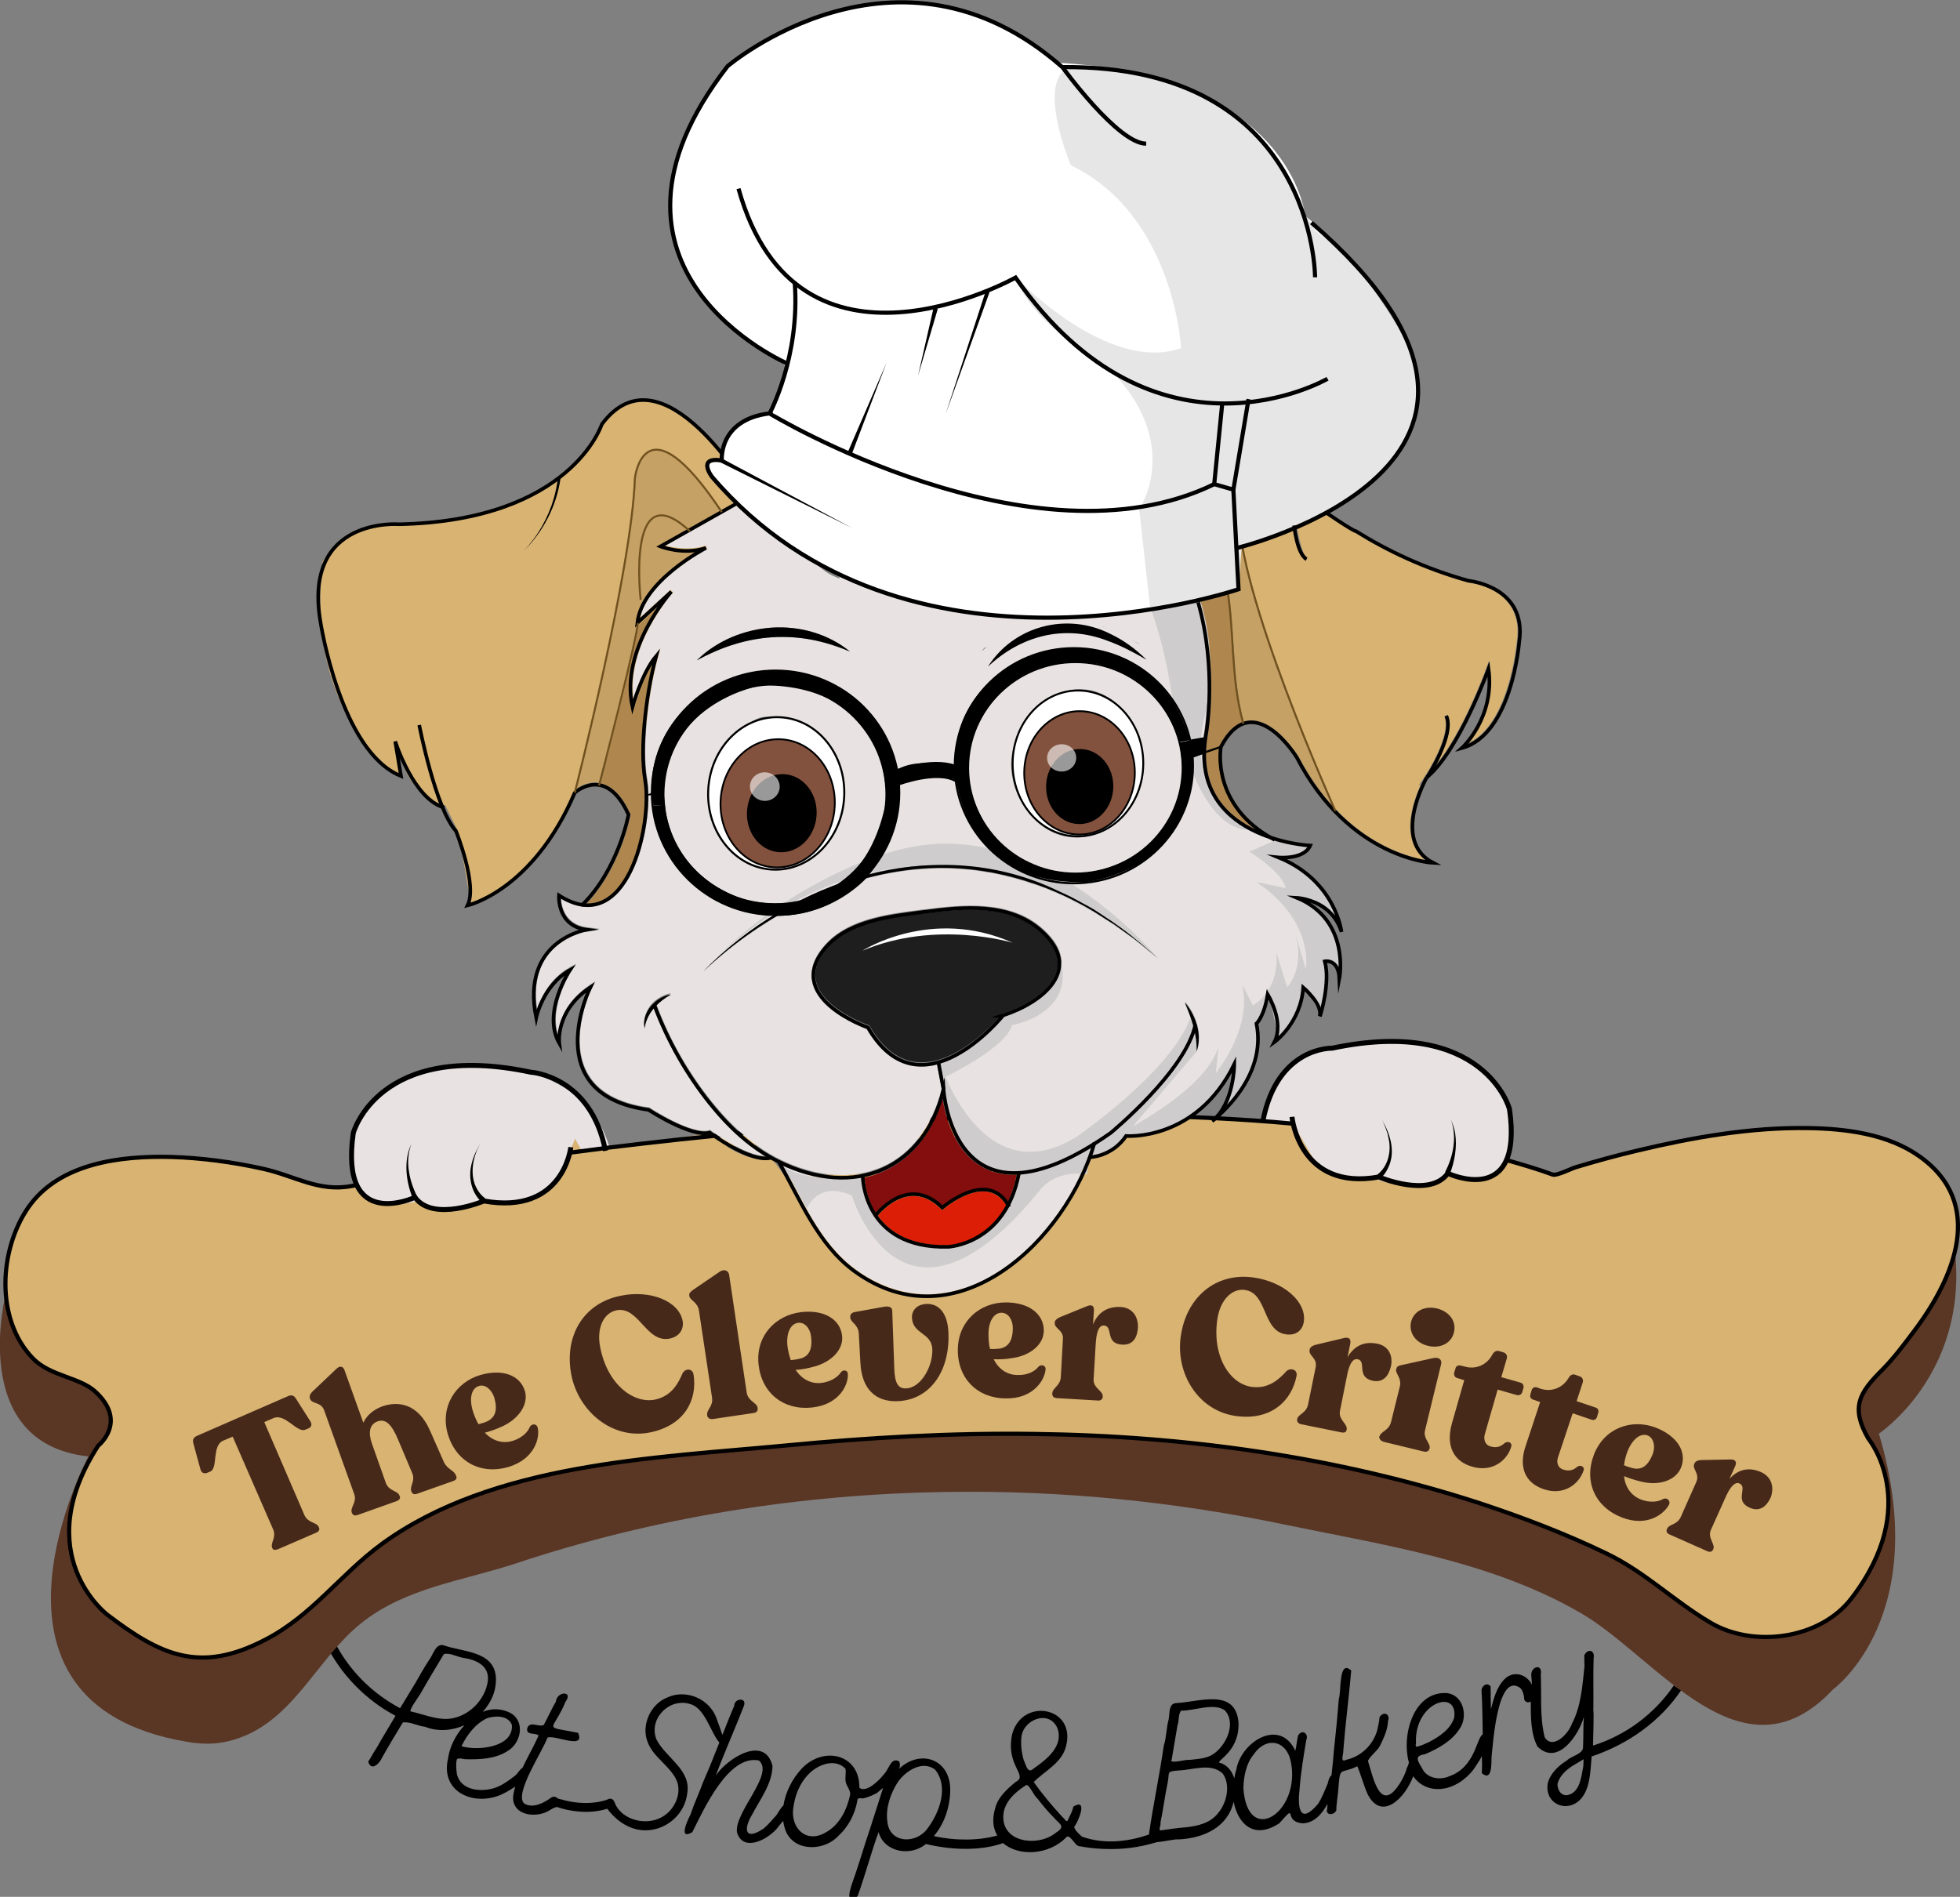 <?xml version="1.0" encoding="UTF-8"?>
<!-- Generator: Adobe Illustrator 28.0.0, SVG Export Plug-In . SVG Version: 6.00 Build 0)  -->
<svg xmlns="http://www.w3.org/2000/svg" xmlns:xlink="http://www.w3.org/1999/xlink" version="1.1" id="Layer_1" x="0px" y="0px" viewBox="0 0 645.2 624.5" style="enable-background:new 0 0 645.2 624.5;" xml:space="preserve">
<rect x="0" y="0" width="645.2" height="624.5" fill="#808080" stroke="none"/>
<style type="text/css">
	.st0{fill:#E8E2E2;}
	.st1{fill:#5A3625;}
	.st2{fill:#D8B372;stroke:#000000;stroke-width:1.372;stroke-miterlimit:10;}
	.st3{fill:#D8B372;}
	.st4{fill:#AF874E;}
	.st5{fill:#DB1E05;}
	.st6{fill:#C6A166;}
	.st7{fill:#1E1E1E;}
	.st8{fill:#FFFFFF;}
	.st9{fill:#840D0D;}
	.st10{fill:#CECCCC;}
	.st11{fill:none;stroke:#000000;stroke-width:1.188;stroke-miterlimit:10;}
	.st12{fill:#FFFFFF;stroke:#000000;stroke-width:0.637;stroke-miterlimit:10;}
	.st13{fill:none;stroke:#70511E;stroke-width:0.661;stroke-miterlimit:10;}
	.st14{fill:none;stroke:#000000;stroke-width:1.63;stroke-miterlimit:10;}
	.st15{fill:none;stroke:#000000;stroke-width:1.366;stroke-miterlimit:10;}
	.st16{fill:none;stroke:#000000;stroke-width:0.686;stroke-miterlimit:10;}
	.st17{fill:none;stroke:#000000;stroke-width:0.713;stroke-miterlimit:10;}
	.st18{fill:none;stroke:#000000;stroke-width:0.618;stroke-miterlimit:10;}
	.st19{fill:none;stroke:#000000;stroke-width:0.642;stroke-miterlimit:10;}
	.st20{fill:#83523E;stroke:#000000;stroke-width:0.59;stroke-miterlimit:10;}
	.st21{stroke:#000000;stroke-width:0.334;stroke-miterlimit:10;}
	.st22{opacity:0.6;fill:#FFFFFF;}
	.st23{opacity:0.1;}
	.st24{fill:#FFFFFF;stroke:#000000;stroke-width:0.663;stroke-miterlimit:10;}
	.st25{stroke:#000000;stroke-width:0.348;stroke-miterlimit:10;}
	.st26{fill:#47291A;}
</style>
<g>
	<path d="M553.4,556.5l-2.4-1.6c-6.4,9.4-15.8,16.4-26.6,19.8c0.1-4.3,0.3-10.8,0.1-11.6c0.1-5.7-0.1-11.5,0.1-17.2   c0.5-2.6-1.9-3.3-3.1-0.9c0.1,1,0,2.5,0.1,3.5c-0.7,6.4-1.1,13.3-4.2,19.1c-1,3.1-6.2,8.6-8.9,4.4c-1.7-6.7-1-13.8-1.3-20.7   c0.7-3.9-3.6-2.6-3.1,0.6c0.1,0.9,0.1,1.8,0.2,2.8c-1.6-3.3-5.8-4.9-8.9-2c-2.7,2.6-3.7,6.5-4.6,10c-0.1-2.4-0.1-5-0.1-7.4   c-1.1-1.7-3.1-0.2-3,1.4c0.3,4.8,0.3,9.6,0.4,14.3c-2.2,1.4-2.4,10.7-11,13.8c-3.2,1.4-7.5,0.7-9-2.7c-0.7-1.1-1.2-2-1.4-2.7   c0-0.2,0-0.4,0-0.6c0.1-0.6,0.8-1,2.5-1.3c4.2-1.8,8.7-4.3,11.2-8.2c3-4.1,1.4-11.4-4.3-11.9c-10.2-0.4-14.1,12.1-12.8,20.5   c0.1,0.9,0.3,1.7,0.5,2.4c-0.2,0.7-0.4,1.3-0.7,1.8c-0.4,1.7-1.3,3.4-2.2,4.9c-6.5,10.4-8.8-1.5-10.6-7.3c0.9-1.8,3.1-3.2,4-5   c1.2-2.5,2.5-5.2,2.6-8c0.9-2.4-1.5-3.5-2.8-1.3c0,1.2-0.5,2.9-0.7,4.1c-1.3,4.9-5.3,8.8-10.3,9.9c-2.1,1.1-0.8-2-0.9-3   c0.1-1.9,0.4-4,0.5-5.9c0.7-6.8,1.5-13.8,2.1-20.5c-4.3-3.9-3.2,7.2-4.1,9.4c-0.4,5.5-1,11.3-1.6,16.9c-0.2,2.7-0.5,5.5-0.8,8.2   c-0.7,0.5-1,1.6-1.2,2.6c-0.9,2.1-2,5-3.3,6.9c-6.1,7.1-6.7,0.8-6-5c0.4-5.3,1.3-10.8,2.2-16.1c0.9-2.2-1.4-3.7-2.7-1.5   c-0.4,1.6-0.5,3.4-0.9,5c-5.1-10.9-17.8-3-19.4,6.1c-0.3,0.9-0.5,1.9-0.7,3c-0.7-2.2-2-4.1-4.3-5c-3.2-0.4,6.1-2.9,5.7-13.4   c-1-11.4-12.8-6.8-20.4-6.4c-2.7,0-2.2,3.5-2.6,5.4c-0.8,2.8-0.7,5.9-1.6,8.6c-1.4,9.8-3.5,19.5-4.9,29.3c-6.4,2.2-14.3,3.4-22,0.7   c-1.1-1-2.3-2-2.6-3.2c1.4-1.8,4.7-9.7-0.3-6.7c-0.2,1.5-1.2,3.1-1.8,4.5c-0.5,0.9-1.2-0.8-1.7-1c-3.4-3.7-6.7-7.6-9.5-11.6   c3.5-3.6,9.2-6.2,10.6-11.7c3.5-13.1-14.4-16.3-17.7-4.1c-2.3,10.5,5.5,13.6,1.1,15.8c-2.8,2.3-5.8,5-6.7,8.6   c-1.1,3.7-0.7,6.7,0.7,9c-5.9,1.7-13.7,1.8-20.9,0.2c3.6-4.2,5.4-9.9,5.4-15.4c-0.1-10-9.8-13.3-16.8-6.8c0.3-0.9,0.3-1.5,0.1-2   c0-0.1,0-0.2,0-0.3c-2.7-1.8-3.5,2.5-5,4c-1.6,2.1-5.9,6.4-8.2,4.6c0.1-11.3-12-13.8-19-6.3c-3,3.2-5.3,7.6-6,12.1   c-0.9,0.8-1.7,2.3-2.3,3.2c-1.3,1.5-2.7,3.1-4.2,4.4c-6,4.1-6.9,0.5-3.8-4.6c2.6-5,6.6-10.1,6.7-16c-2.6-10.4-15-2.4-18.7,3.2   c2.9-7.7,6.3-15.3,9.3-23c1-2.9-3.2-2.5-3.2,0c-1.4,3.2-2.6,6.4-3.9,9.6c-0.5-1.6-1.2-3.4-1.6-4.5c-2.3-7.9-10.9-10.6-16.6-7.8   c-5.6,2.2-8.7,9.4-6.3,14.9c1.9,4.8,7.1,7.5,9.3,12.1c2,4.1-0.3,9.5-4,11.9c-5.4,3.7-14,1.5-16.2-4.2c-0.6-1.7-1.7-1.6-2.5-1.1   c-4.3,1.5-10,1.5-15.2-0.1l-0.2,0c-0.2-0.1-0.4-0.2-0.7-0.2c-1-0.8-1.7-0.8-2.3-0.4c-2.5,1.8-6.1,3.7-8.9,2   c-3.6-3,6.2-17.5,7.6-21.7c2.4-1.1,12.6,4.2,10.1-1.6c-12-2.4-8.4,0-4.1-10.3c2.6-3.6-2.9-3.4-3.2,0c-1.4,2.4-2.7,5.3-4,7.7   c-1.8,0.9-4.7-1.6-5.5,1.3c-0.1,2.3,2.7,1.1,3.8,2.2c-1.6,3.6-3.6,7-5.3,10.6c-0.9,0.6-1.5,1.7-2.2,2.4c-2,1.6-4.3,3.3-6.8,4.2   c-4.5,1.5-11.3,1-12.6-4.5c-0.2-1.6-0.4-3.3,0-4.9c0.8-0.6,2,0,3,0c4.5,0.1,9.6-0.1,13.5-2.6c4.5-2.4,6.2-9.7,1.2-12.6   c-3.1-1.6-6.3-1.6-9.2-0.4c2.9-3.2,4.7-7.3,4.3-11.8c-0.9-8.3-11-7.9-17.1-10.1c-2.6-0.8-3.5,3-4.7,4.6c-1.6,2.4-3.2,5.2-4.6,7.7   c-1.7,2.8-3.4,5.6-5.1,8.4c-9.4-5-17.1-12.8-21.8-22.3l-2.6,1.3c5,10,13.1,18.3,22.9,23.5c-2.1,3.6-4.3,7.1-6.3,10.7   c-1,1.3-1.7,3-2.7,4.4c1.1,3.4,3.8,0.5,4.6-1.4c2.2-3.9,4.5-7.7,6.8-11.5c2.3-0.4,4.9,1.2,7.3,1.4c4.2,1.7,8.9,1.3,13-0.5   c-2.9,3.1-4.9,7.2-5.4,10.9c-2.6,10.8,7.9,15.7,16.9,12.2c1-0.4,3.2-1.5,5.2-2.9c-0.3,1.1-0.6,2.3-0.7,3.4c-0.2,6.4,8,7.1,12.2,4.3   c0.7-0.5,1.5-0.8,2.2-1c2.6,0.9,5.6,1.5,8.7,1.6c2.6,0.1,5.3-0.2,7.9-1c2,2.7,4.7,5,7.8,6.2c8.2,3.2,17.4-2.5,18.5-11.1   c1.5-7.9-7-11.8-10.1-17.9c-2.7-6.7,4.1-13.8,11-11.7c5,1.3,6.7,9.2,9.7,12.7c0,0,0,0,0,0c-1.7,4.3-3.4,8.6-5.3,12.9   c-1.3,3.6-3,7.2-4.2,10.8c-1,1.9-4.1,8.6,0.6,5.8c3.7-7.3,11.8-25.6,21.9-23.6c5.3,4.4-8.2,17.1-7.2,23.7   c2.1,6.8,10.6,2.1,13.5-1.7c0.3-0.5,1-1.3,1.7-2.1c0.2,1.3,0.5,2.5,1,3.7c3.2,6.7,12.9,6.1,17.3,1.1c3.2-2.9,5.4-7.2,6.1-11.4   c0-1.2,1.2-0.8,1.9-0.8c1.5-0.3,3.3-1.1,4.6-1.8c0.6-0.5,1.3-1.1,2-1.7c-1.5,4.6-2.9,9.2-4.4,13.8c-1.6,4.6-3,9.5-4.6,14.2   c-0.6,2.1-4.8,11.6,0.6,7.7c2.5-6.9,4.4-14.2,6.9-21.1c1.9,6.7,10.6,8.1,15.6,3.9c3.7,0.9,8.3,1.6,13,1.6c4.2,0,8.5-0.5,12.4-1.9   c5.1,4.5,15.1,4,20.8-1.9c0.9-1.2,2.7,2,3.5,2.6c0.2,0.1,0.4,0.2,0.6,0.3l0,0l0,0c0.2,0.1,0.5,0.1,0.7,0.1c3.6,0.7,8,1,12.5,0.8   c4.2-0.2,8.1-0.9,12.5-2.2l0,0c2.6-0.2,6.1-1.1,7.1-0.9c8.4-0.4,16.2-4,18.2-12.4c1.4,7.2,6.6,12.6,15,7.1c6.5-7.3,0.8-0.5,7.8,0   c3.9-0.2,6.3-3.2,8.1-6.4c0,0.5-0.1,1.1-0.1,1.6c-0.7,2.2,2.2,2.3,3,0.5c0-2.5,0.6-5.1,0.7-7.6c0.6-7.1,0.5-4.1,6.2-6.9   c1.2,2.8,2.1,6.3,3.4,9.2c4.6,9,12.3,1.4,15-5.9c4.6,6.5,14.1,5.3,19.9-2.3c0.8-1.3,1.9-2.7,2.7-4.3c0.1,1.8,0.1,3.8,0,5.6   c3.5,2.9,3.1-3.4,3.2-5.5c0.5-4.1,1.9-27.9,9.4-22.6c1,0.9,1.3,2.7,1.4,4c0.6,0.9,1.4,0.9,2.1,0.5c0,5.2,0,10.6,2.2,14.8   c6.6,6.6,13.6-3.7,15.3-9.8c-0.3,3.3-0.1,6.9-0.3,10.2c-0.1,2.1-4,2.8-5.3,4.2c-2.8,1.7-5.5,4.3-6.3,7.5c-1.2,7,6.8,10.2,11.2,4.8   c2.8-3.6,2.8-8.7,3.2-13c0-0.1,0-0.4,0-0.6C536.1,574.2,546.5,566.7,553.4,556.5z M135.4,563.5c-1.4,0.2,2.6-5.1,2.9-5.7   c2.5-4.4,5.2-8.9,7.8-13.2c1.8-0.6,4.4,0.9,6.3,1.2c4.2,0.6,8.7,2.5,8.2,7.5c-0.8,6.4-6.4,12-12.9,12.6   C143.5,566.2,139.4,564.4,135.4,563.5z M160.3,565.7c2.7-0.9,7-1,8.2,2.2c0.6,7.5-11.5,8.6-16.6,7   C153.8,571.1,156.4,567.6,160.3,565.7z M279.8,591.1c-1,4.7-3.5,9.8-8,12.2c-6.2,3.7-11.5-1.2-10.7-7.8c0.5-4.1,2-8.2,4.9-11.2   c3-3.3,8.8-5.6,12.3-2c0.3,1.4-0.2,3,0.1,4.4C278.7,588.2,280.2,589.6,279.8,591.1z M292.1,599.7c-0.6-4.4,1-9.2,3.4-12.9   c2.5-3.7,8.1-7.4,12.3-4.2c4.6,5.6,1.5,14.2-2.5,19.4C301.6,607.2,292.8,607,292.1,599.7z M336.2,572.2c0.4-6.1,9.2-9.5,11.9-3.2   c2.1,5.9-3.6,10.3-7.9,13.3c-2,1.9-2.5-1.5-3.2-2.8C336.3,577.1,336,574.6,336.2,572.2z M347.7,603.3c-5.8,4.9-18.2,3.5-17.4-5.9   c0.4-4.2,3.8-7.3,7.2-9.5c1.1-1.2,2.8,3.4,3.9,4.1c1.7,2.2,3.5,4.4,5.5,6.4C348.5,600.4,351.1,601.2,347.7,603.3z M387.6,568.1   c0.6-1.6,0.2-3.7,1.2-4.9c4.3,0.1,10.7-2.7,14.4-0.1c3.9,4.3,0.4,11.6-3.8,14.4c-2.2,1.5-5.1,1.6-7.7,1.9c-1.9-0.1-4.4,0.9-6.1,0.5   C386.3,576,386.9,572,387.6,568.1z M401,596.9c-2.5,3.3-6.7,4.3-10.6,4.7c-2.6,0.2-5.5,0.6-8.1,1c-1.3,0.2,0-1.8-0.3-2.5   c0.9-4.2,1.4-8.5,2.3-12.8c0.9-3.8-0.7-4.1,3.7-4.4c4.8-0.2,10.6-2.6,14.5,1C405.2,587.7,403.8,593.6,401,596.9z M409.3,588.7   c0.1-3.8,0.9-8.1,3.4-11.1c4-5.9,10.7-4.8,12.2,2.3C428.4,596.6,410.6,608.3,409.3,588.7z M466.1,573.3c-0.2-13,13.9-17.4,12.6-7.8   c-1.2,3.8-4.8,6.2-8.2,8c-1.3,0.6-2.8,1.3-4.2,1.6C465.7,574.8,466.3,573.8,466.1,573.3z M521.2,581.5c-0.7,3.4-1,8.5-5.1,9.5   c-2.2,0.4-3.4-1.7-3.4-3.6c0.6-2.7,2.8-4.6,4.9-6c1.2-0.7,2.5-1.5,3.7-2.2C521.3,579.8,521.2,580.8,521.2,581.5z"></path>
	<g>
		<path class="st0" d="M329.8,203.1l-11,11.8l10.3-3.2c0,0,18.1-15.9,50,0.6l-3.2-9.6L329.8,203.1z"></path>
		<path class="st1" d="M2,425.5c0,0-13.1,49.7,27.1,54c0,0-43.2,81,32.1,93.9c6.8,1.2,12.4,0.9,19.1-1.8c17.1-7,24.6-26,38.6-37.2    c14.6-11.7,33.7-14,50.7-19.6c45.9-15.3,94-22.9,142-23.6c37.4-0.6,74.8,3.1,111.6,10.8c32.8,6.8,67.7,11.9,97.4,29.2    c25.1,14.7,52.9,57,82.8,25c0,0,33.1-23.8,15.1-84.2c0,0,29.1-19.4,25.1-59.4"></path>
		<path class="st2" d="M495.8,381.9c5.3,1.5,10.4,3,15.3,4.8c1.3,0.5,6.2-2,7.6-2.4c6.6-2,13.2-3.8,19.9-5.4    c18.4-4.4,37.5-7.8,56.6-7.5c12.4,0.2,26.1,1.9,36.5,9.2c22.2,15.6,11.5,40.2-1.5,57.5c-3.3,4.4-6.8,9.1-10.7,13    c-7.6,7.6-10.3,12.3-4.5,22.5c0,0,18.1,21.8-5.5,52.6c-10.4,13.6-32.4,16.4-46.5,8c-12.2-7.2-21.4-16.6-34.3-22.8    c-13.5-6.5-27.4-11.8-41.6-16.5c-47.1-15.3-97.1-22.2-146.6-22.8c-27.3-0.4-54.7,1.2-81.8,3.8c-43.3,4.1-96.6,5.8-133.1,32.5    c-13.5,9.9-22.9,23.5-38.2,31.4c-21.6,11.3-34.5,5.2-52.1-8.2c0,0-26.1-19.8-3-55.6c0,0,10-7.9-1-17.9c-5.2-4.7-14.7-5-20.4-10.8    c-12.5-12.8-11.3-35.8-1.5-49.9c10.2-14.5,30.3-16.9,46.8-16.5c10.2,0.3,20.5,1.7,30.4,3.9c10.4,2.3,18.2,7.7,29,5.7    c0,0,0.7-0.1,2-0.4"></path>
		<path class="st0" d="M416.5,369.2l9.2,0.8c0,0,3.6,22,26.7,18.1c0,0,17.1,6.2,23.8-1c0,0,20.1,7.7,20.8-12.4c0,0,4-29-37.2-31.7    l-21.6,2.2C438.3,345,416.7,347.6,416.5,369.2z"></path>
		<path class="st0" d="M200.7,377.9l-13.6,2.7c0,0-1,17.6-26.9,15.4c0,0-15.8,5-22.6-0.5c0,0-20.8,5.2-21.6-9.4    c0,0-8.3-27,31.4-35.2C147.4,350.8,191.2,345.2,200.7,377.9z"></path>
		<path class="st3" d="M183.5,389.3l5.8-14.4l2.5,4.5l41.8-6.3c0,0,11,10.6,20.4,8.2l5.5,7.5l-32.1,18.8L183.5,389.3z"></path>
		<path class="st3" d="M434.3,384.8l-8.6-14.8l-36-1.4c0,0-7.4,6.6-18.9,5.4c0,0-3,6.6-11.1,6.4l-9.1,17.6l45.2,9.3L434.3,384.8z"></path>
		<path class="st2" d="M187.5,379.5c4.2-0.5,8.6-1.1,13.1-1.7c59.1-7.2,140-13.9,212.1-8.9c4.2,0.3,8.3,0.6,12.4,1    c0.2,0,0.3,0,0.4,0"></path>
		<g>
			<path class="st3" d="M189.7,259.8c0,0-13.8,34.1-34.8,37.3c0,0-2.8-17.5-4.4-24l-3.9-7.9c0,0-12.7-2.6-15.5-19.4     c-0.1-0.6-0.2-1.3-0.3-2l1.1,12.1c0,0-31.8-19.4-25.7-70.9c0,0,8-14.4,25.3-11.9c0,0,57.2-2.4,66.1-33.6c0,0,19-27.5,48.7,23.2     L220.4,231L189.7,259.8z"></path>
			<path class="st4" d="M199.8,295.7c10.4-6.7,13.7-28.6,12.1-38.4c-1.1-6.6-0.7-13.3-0.3-18.5c0.6-6.9,1.7-13.6,3.2-19.9     c-3.7,5.8-5.9,14-5.9,14.1l-0.6,2.4l-0.5-2.4c-2.8-13.2,4.1-26.1,8.9-33.2l-6.5,6c-0.6,6.1-10.8,45.7-12.5,52.1c0,0,0,0,0,0     c3.9,0.8,7.2,4.2,9.8,10.1l0.1,0.2l0,0.2c0,0.2-3.3,17.4-14.6,29.3C195.3,297.7,197.6,297.1,199.8,295.7z"></path>
			<path class="st5" d="M325.3,392.4c-6.7-1.2-14.6,5.6-14.7,5.7l-0.4,0.4l-0.4-0.4c-3.1-3.1-6.4-4.5-9.8-4.3     c-5.4,0.4-9.7,4.9-11,6.4c0.8,1.1,1.6,2.2,2.7,3.2c4.8,4.6,11.7,6.8,20.5,6.6c0,0,4.7-0.2,9.8-3.3c3-1.8,6.6-4.8,9.3-9.9     C329.7,394.4,327.7,392.9,325.3,392.4z"></path>
			<path class="st6" d="M209.1,206.7l0.2-1.6c1.1-10.8,13.4-19.5,19.5-23.3c-6.1,0.7-11.3-1.3-11.6-1.4L216,180l10.1-5.7     c-4.4-3.9-7.9-5.2-10.4-3.9c-7.2,3.6-4.6,26.9-4.6,27.1l-0.4,0c-0.1-1-2.7-23.8,4.8-27.5c2.7-1.3,6.4,0,11,4.1l10.6-6     c-12-17.8-18.7-20.6-22.2-19.8c-4.8,1.1-5.7,9-5.7,9c-0.9,27.8-17.1,92.8-19.5,102.4c1.4-1,4.2-2.5,7.5-2     c4.3-16.4,11.6-45.6,12.4-51.6L209.1,206.7z"></path>
			<path class="st7" d="M329.9,333.8l0.2-0.1c7.7-2.5,16.4-7.6,17.9-14.5c0.9-4.1-1-8.2-5.5-12.3c-6.3-5.7-14.1-7.4-22.7-7.4     c-4.9,0-10,0.5-15.2,1.2c-0.6,0.1-1.3,0.2-1.9,0.2c-10.6,1.3-22.5,2.8-29.7,10.5c-3.8,4.1-5.3,8.1-4.3,11.9     c2.3,9,17.1,14.2,17.3,14.2l0.2,0.1l0.1,0.2c4.3,7.4,9.7,11.5,15.9,11.9c13.8,1,27.6-15.8,27.8-16L329.9,333.8z"></path>
			<path class="st6" d="M407.6,167.4c0-0.1-2.2-15-9.6-16.5c-5.3-1.1-12,4.8-19.9,17.6c3,3,5.6,6.3,8,9.8c2.9-3.4,5.6-4.9,8.2-4.3     c5.9,1.4,8.7,13,9.4,16.5c1.4,7,1.8,14.2,2.3,21.1c0.5,8.5,1.1,17.4,3.4,26c0.8-0.2,1.5-0.4,2.3-0.4c8.2-0.3,15.4,11.4,15.8,11.9     l0,0c3.4,6.6,7.2,11.9,11.1,16.2C433.5,253.7,406.6,191.4,407.6,167.4z"></path>
			<path class="st4" d="M403.3,190.6c-1.4-7.1-4.6-15.2-9.1-16.2c-2.4-0.6-5.1,0.9-7.9,4.3c0.2,0.4,0.5,0.7,0.7,1.1     c4.9,8,8.3,17.4,10.2,28c3.1,18,0.5,33.4,0.5,33.5c-1.7,9.5-0.2,17.4,4.7,23.5c3,3.7,6.8,6.3,10.8,8.2     c-6.7-5.3-9.6-11.3-10.9-15.9c-1.8-6.3-0.9-11.1-0.9-11.3l0-0.1l0-0.1c2.2-4.2,4.7-6.8,7.6-7.9c-2.4-8.7-2.9-17.5-3.4-26.1     C405.1,204.7,404.7,197.6,403.3,190.6z"></path>
			<path class="st3" d="M483.4,191.8l-0.1,0c-26-7.4-44.5-20.2-55.4-29.8c-1-0.8-1.9-1.7-2.7-2.5c0.4,4.7,1.8,20.2,5,24.6l-0.7,0.4     c-3.5-5-4.9-22.5-5.2-25.8c-9.1-8.5-13.7-15.3-14-15.8c-4.8-5.8-10-8.3-15.3-7.6c-12.8,1.8-23.2,22-25.3,26.2     c2.9,2,5.6,4.2,8.1,6.7c8-12.9,14.8-18.8,20.3-17.7c7.7,1.6,9.8,16.2,9.9,16.8c-1,24.8,27.9,90.8,31.4,98.8     c5.9,6.3,11.9,10.2,16.7,12.6c5.6,2.8,10.4,3.9,13.1,4.4c-2.1-1.6-3.5-3.7-4.3-6.3c-2-6.7,1-14.7,2.9-18.7l-0.9,0.7l2.2-3.3     c0.1-0.1,9-13.7,6.3-19.7l1.1-0.5c2,4.4-1.4,12-4,16.7c9-10.6,16.7-31.9,16.8-32.1l0.8-2.3l0.3,2.4c1.7,12.4-4.2,21.1-7.3,24.8     c14-6.4,16.1-33.3,16.2-33.6l0,0c0.8-5.1-0.2-9.4-2.8-12.7C492,192.6,483.4,191.8,483.4,191.8z"></path>
			<path class="st0" d="M401.4,265.5c-5.1-6.4-6.8-14.6-5-24.4c0-0.1,2.6-15.4-0.5-33.2c-2.8-16.4-11.2-38.3-34.8-50.1l-0.1-0.1     c-1.3-1-30.4-23.4-29.1-40.2c-2.6,2.7-8.2,9.3-5.7,14.1l0.8,1.2l-0.9,0.7c-0.4-0.4-0.7-0.9-1-1.4l-3.9-5.7     c-0.2,3.4-0.4,11.2,2.6,14.3l-0.8,0.8c-0.2-0.2-25-23.3-46.8-20.9c-7.9,0.9-14.5,5-19.7,12.2c4.2-0.2,17.5-0.3,25.4,7.9l1.1,1.1     l-1.5-0.1c-0.9-0.1-20.1-1.4-26.2-2.9c0.4,2.1,2.3,7.7,12.1,8l2.1,0.1l-1.8,1c0,0-3.7,2.1-6.4,6.3c-0.5,0.7-0.9,1.4-1.2,2.1l0,0     l0,0c-2.1,4.3-2.3,9-0.8,14.1c0.4-2.4,1.5-5.8,4.6-8.3l1.2-1l-0.3,1.5c0,0.2-3.3,19.8,10.1,25.9c-0.3-3.3-0.7-14.1,5.3-24.7     l1-1.8l0.1,2.1c0.2,3.9,1.1,10.1,2.7,12.1c0.7-2.9,3.2-11.6,8.1-17.2l2.1-2.4l-1.1,3c0,0.1-4.3,12.1-1.6,19.4     c1.1-4.4,4.4-16.1,10.3-21.8l1.6-1.5l-0.6,2.1c-0.1,0.2-6.2,23.3,6.7,34.1c-0.3-4.2,0.1-16.5,13.5-28.6l0.8,0.9     c-15.8,14.3-13,28.8-13,28.9l0.3,1.5l-1.2-0.9c-6.2-4.5-9.6-12.2-9.8-22.2c-0.1-4.9,0.6-9.2,1.1-11.7c-5.8,7.3-8.8,21-8.8,21.2     l-0.3,1.5l-0.8-1.3c-3.1-5.4-1.5-13.9-0.3-18.6c-4.2,6.4-6,14.8-6,14.9l-0.2,0.8l-0.7-0.4c-2.6-1.3-3.5-8-3.8-11.6     c-5.8,11.8-4.1,23.1-4.1,23.2l0.2,1l-1-0.4c-6.4-2.5-10.4-8.1-11.7-16.2c-0.6-4.1-0.4-7.8-0.2-9.8c-3.4,3.7-3.2,8.9-3.2,9     l0.1,3.3l-1.3-3.1c-2.8-6.6-2.3-12-0.7-16.1l-39.5,22.3c2.4,0.7,8,1.9,13.4,0.1l0.5,1.1c-0.2,0.1-19.2,9.9-22,22.6l9.9-9.1     l0.9,0.8c-0.2,0.2-15.3,17.1-13.1,35c1.2-3.6,3.7-10.4,7.2-14.5l1.7-2l-0.7,2.5c-1.9,7.1-3.2,14.7-3.9,22.6     c-0.4,5.1-0.8,11.8,0.3,18.2c1.7,10-1.9,32.6-12.6,39.6c-4.6,3-10,2.7-15.8-0.7c0.1,2.5,1.1,8.6,8.6,9.6l4,0.5l-4,0.6     c-0.1,0-8.3,1.4-13.2,8.3c-3.2,4.5-4.3,10.4-3.3,17.4c1.2-3.6,4.3-10,10.7-13.6l2.2-1.2l-1.4,2.1c-0.1,0.1-7.7,11.6-4.6,21.1     c0.4-3.8,2.3-10.7,10.4-16.2l1.8-1.2l-1,2c-0.1,0.2-7.9,16.3-1.6,28c3.4,6.3,10.3,10.1,20.4,11.5l0.1,0l0.1,0.1     c0.1,0.1,13.9,9.1,19.6,7.4l0.3-0.1l0.2,0.2c0.1,0.1,11.3,8.5,18.1,8.4c-6.6-4-12.9-9.7-18.9-17.1c-7.5-9.4-13.8-20.4-18.1-31.8     c0,0,0,0,0,0c-0.8,0.9-1.4,1.9-1.9,3c-0.5,1.1-0.9,2.3-1,3.5c-0.3-1.2-0.2-2.6,0.2-3.8c0.4-1.3,1-2.5,1.8-3.5     c0.5-0.5,0.9-1,1.4-1.4c0.3-0.2,0.5-0.4,0.8-0.6c0.3-0.2,0.6-0.4,0.8-0.5c0.6-0.4,1.2-0.6,1.8-0.9c0.6-0.2,1.2-0.4,1.9-0.5     c-0.5,0.4-1.1,0.7-1.6,1.1l-0.8,0.5c-0.3,0.2-0.5,0.3-0.7,0.6c-0.2,0.2-0.5,0.4-0.7,0.6c-0.2,0.2-0.4,0.4-0.7,0.6     c-0.1,0.1-0.2,0.2-0.3,0.3l0,0c4.3,11.5,10.6,22.6,18.2,32c7,8.7,14.5,15.1,22.4,19c12.2,6,24.3,6.8,34.1,2.3     c9.4-4.3,16.2-13.4,19.2-25.6l-1.5-8.2c-1.7,0.4-3.4,0.7-5.1,0.7c-0.5,0-0.9,0-1.4-0.1c-6.6-0.5-12.2-4.6-16.7-12.3     c-1.9-0.7-15.5-5.9-17.8-15c-1.1-4.2,0.5-8.6,4.6-13c7.5-8,20.2-9.6,30.5-10.9c0.6-0.1,1.3-0.2,1.9-0.2c11-1.4,27.7-3.6,38.8,6.4     c4.9,4.4,6.9,8.9,5.9,13.4c-1.6,7.3-10.6,12.7-18.5,15.3c-1.2,1.4-10.2,12-21,15.3l1,5.7l0.3-1.1l0.2,4c0,0.2,1.3,19.1,14,25.1     c8.5,4,20.1,1.4,34.5-7.6c0-0.1,0-0.2,0.1-0.2l0.2,0.1c1.7-1.1,3.5-2.2,5.3-3.5c0.8-0.6,24.3-20.3,27.6-34.9     c-0.2-0.5-0.3-1.1-0.5-1.6c-0.1-0.3-0.2-0.7-0.3-1c-0.1-0.3-0.2-0.6-0.4-1l-0.2-0.5c-0.1-0.2-0.1-0.3-0.2-0.5l-0.4-1     c-0.3-0.7-0.6-1.3-0.8-2c0.5,0.5,0.9,1.1,1.3,1.7c0.4,0.6,0.8,1.2,1.1,1.9c0.2,0.3,0.3,0.6,0.5,1c0.2,0.3,0.3,0.7,0.4,1     c0.3,0.6,0.4,1.2,0.6,1.8l0.1,0c0,0,0,0.1,0,0.1c0,0,0,0.1,0,0.1c0.4,1.4,0.6,2.8,0.6,4.3c0,1.4-0.2,2.9-0.7,4.2     c0-1.4-0.1-2.8-0.2-4.2c-0.1-0.7-0.2-1.4-0.3-2c-4.9,14.9-26.5,32.7-27.4,33.5l0,0c-1.8,1.3-3.5,2.4-5.2,3.5     c-0.3,1.1-0.7,2.3-1.1,3.4c2-0.3,7.1-1.5,10.6-6.7l0.2-0.3l0.4,0c0.1,0,5.8,0.4,12.9-2.2c6.6-2.5,15.7-8.1,22.1-21.1l1.1-2.3v2.6     c0,0.4,0,7.3-2.9,13.3c5-5.5,11.3-15,9-26.5l-0.1-0.3l0.3-0.2c0,0,2.4-2.2,3.5-9.3l0.2-1.6l0.8,1.4c0.2,0.3,4.7,7.5,3.1,14     c2.5-2.5,7-8,7.5-16.1l0.1-1.2l0.9,0.8c0.2,0.2,3.9,3.4,5.3,6.7c0.9-3.7,2-10.1,0.8-14.7l-0.2-0.6l0.6-0.1c0.1,0,1.8-0.4,3.4,0.8     c0.5,0.4,1,1,1.3,1.6c0-1.8-0.1-4.1-0.7-6.6c-1.6-7.4-6.1-12.6-13.2-15.6l-3.1-1.3l3.4,0.2c0.1,0,7.8,0.5,12.5,6.4     c-2.1-5.5-7.2-13.9-18.8-18.6l-3.7-1.5l4,0.4c0.1,0,6.9,0.6,9.4-2.8c-1.8-0.2-6-0.7-10.8-2.2l-0.2,0.3c-0.5-0.3-1-0.6-1.5-0.8     C412.1,274.2,405.8,271,401.4,265.5z M376.5,250.4c0.4,7.6-2.8,16.3-10,21.3c-1.4,1-7.4,5.1-15.2,3.8c-6.5-1.1-10.3-5.3-11.9-7     c-0.7-0.8-7.6-8.6-6.4-19.1c1.3-11.3,11.8-23.8,24.4-22.4C368.9,228.3,375.9,240.4,376.5,250.4z M325.4,211.5     c0.8-1,1.6-1.9,2.5-2.7c1.8-1.7,3.8-3.2,6-4.5c4.4-2.5,9.5-4,14.6-4.1c2.6,0,5.1,0.2,7.6,0.8c0.3,0.1,0.6,0.1,0.9,0.2l0.9,0.3     l0.9,0.3c0.3,0.1,0.6,0.2,0.9,0.3l1.8,0.7c0.6,0.2,1.1,0.5,1.7,0.8c4.5,2.1,8.6,5.1,12,8.6c-4.3-2.5-8.5-4.7-13-6.3     c-2.2-0.8-4.5-1.4-6.8-1.9c-0.6-0.1-1.2-0.2-1.7-0.3c-0.6-0.1-1.2-0.1-1.7-0.2c-0.3,0-0.6-0.1-0.9-0.1l-0.9,0     c-0.6,0-1.2-0.1-1.7,0c-4.6,0-9.2,1.2-13.5,3.1c-2.1,1-4.2,2.1-6.2,3.5c-2,1.3-3.9,2.8-5.7,4.5     C323.9,213.5,324.6,212.5,325.4,211.5z M231.9,215.1c0.9-0.7,1.8-1.4,2.8-2c1.9-1.2,3.9-2.3,6-3.2c4.2-1.8,8.8-2.9,13.4-3.3     c2.3-0.2,4.6-0.1,6.9,0.2l1.7,0.2c0.6,0.1,1.1,0.2,1.7,0.3l0.8,0.2l0.8,0.2l1.7,0.5c4.4,1.4,8.5,3.5,12,6.3     c-4.2-1.7-8.4-3.1-12.6-3.9c-2.1-0.4-4.3-0.7-6.4-0.8c-0.5-0.1-1.1,0-1.6-0.1c-0.5,0-1.1,0-1.6,0c-0.5,0-1.1,0-1.6,0l-1.6,0.1     c-4.3,0.3-8.6,1.1-12.7,2.4c-2.1,0.6-4.1,1.4-6.2,2.3c-2,0.9-4,1.8-6,2.9C230.2,216.6,231,215.8,231.9,215.1z M252,236     c3.3,0,5.8,2.8,10,7.6c4,4.5,7.4,8.5,7.4,14c0,5.2-3,8.9-5.2,11.5c-1.2,1.5-9.5,11.7-17.1,9.6c-7.3-2-9.4-14.3-8.7-22     C239.4,247.2,245.4,236,252,236z M364.8,303.2c-0.7-0.5-1.5-1-2.2-1.4l-2.2-1.3l-1.1-0.7l-1.1-0.6l-2.3-1.3     c-3.1-1.6-6.2-3.2-9.4-4.5c-1.6-0.7-3.2-1.3-4.9-1.9l-2.5-0.8c-0.4-0.1-0.8-0.3-1.2-0.4l-1.2-0.4c-3.3-1-6.7-1.8-10.1-2.5     c-0.9-0.1-1.7-0.3-2.6-0.4l-2.6-0.4c-1.7-0.2-3.5-0.4-5.2-0.5c-3.5-0.2-6.9-0.3-10.4-0.1c-6.9,0.3-13.8,1.4-20.6,3.2     c-6.7,1.8-13.2,4.3-19.5,7.2c-6.3,3-12.3,6.5-18,10.4c-5.7,3.9-11.2,8.3-16.2,13.1c2.4-2.5,5-4.9,7.6-7.1     c2.7-2.3,5.4-4.4,8.2-6.4c5.7-4.1,11.7-7.7,18-10.8c6.3-3.1,12.9-5.6,19.6-7.5c6.8-1.9,13.8-3,20.8-3.3c3.5-0.2,7-0.1,10.5,0.2     c1.8,0.1,3.5,0.3,5.2,0.5l2.6,0.4c0.9,0.1,1.7,0.3,2.6,0.5c3.5,0.7,6.9,1.5,10.2,2.6l1.3,0.4c0.4,0.1,0.8,0.3,1.2,0.4     c0.8,0.3,1.7,0.6,2.5,0.9c1.6,0.7,3.3,1.3,4.9,2c3.2,1.4,6.3,3,9.4,4.6l2.3,1.3l1.1,0.7l1.1,0.7l2.2,1.4c0.7,0.5,1.5,1,2.2,1.5     c5.8,3.9,11.2,8.3,16.3,13C376.1,311.2,370.6,306.9,364.8,303.2z"></path>
			<path class="st8" d="M240.6,259.9c0.5-5.5,2.6-10.5,6-14.2c3.4-3.6,7.6-5.4,11.9-5c8.8,0.8,15.2,10.7,14.1,22.1     c-0.5,5.5-2.6,10.5-6,14.2c-3.1,3.3-6.9,5.1-10.8,5.1c-0.4,0-0.8,0-1.2-0.1c-4.3-0.4-8.1-2.9-10.8-7.1     C241.3,270.7,240.1,265.4,240.6,259.9z"></path>
			<path class="st9" d="M334.7,386.8c-3.7,0.1-7.1-0.5-10.1-1.9c-10.2-4.8-13.4-17.2-14.3-23c-3.4,11.1-10.1,19.4-19.1,23.6     c-2.1,1-4.3,1.7-6.6,2.2c0.1,1.2,0.5,6.5,3.6,11.6c1.6-1.8,5.9-6.1,11.6-6.5c3.6-0.3,7.1,1.2,10.4,4.2c1.8-1.5,8.9-6.8,15.3-5.6     c2.6,0.5,4.7,1.9,6.3,4.4C333,393.1,334,390.2,334.7,386.8z"></path>
			<path class="st0" d="M332.6,396.8c0,0.1,0.1,0.2,0.1,0.3l-0.4,0.2c-2.9,5.4-6.7,8.6-9.9,10.5c-5.3,3.2-10.1,3.4-10.3,3.4     c-0.4,0-0.8,0-1.1,0c-8.6,0-15.4-2.3-20.2-7c-6.4-6.1-7.2-14.3-7.3-16.4c-2.1,0.4-4.2,0.6-6.3,0.6c-6.2,0-12.7-1.5-19.3-4.5     c1.2,2.2,2.4,4.4,3.5,6.5c5.3,10.1,10.8,20.6,20.2,27.5c11.2,8.2,23.7,10.3,36.2,6.1c19.9-6.7,35.7-27.9,41.5-46.1     c-8.8,5.3-16.5,8.3-23.2,8.8C335.2,390.7,334,394,332.6,396.8z"></path>
		</g>
		<path class="st8" d="M283.9,313c0,0,22.6-14.6,49.5-2.6C333.4,310.4,308.2,302.7,283.9,313z"></path>
		<path class="st10" d="M265.6,397.9c0,0,3.5-9.4,14.8-4.3c0,0,16.5,54.9,62.6-2.6c0,0,5.2-6,14.8-4.3l1.4-8.8l-23.2,8.8    c0,0-6.9,32.7-39.1,21.5c0,0-12.9-6.5-13.4-20.4c0,0-19.6,1.7-25.7-4L265.6,397.9z"></path>
		<path class="st10" d="M359.1,377.9c0,0,36.8-16.1,42-33.2l-0.9,8.6c0,0,12.2-14.6,8.7-29.2l3.5,6.9c0,0,8.7-4.3,7.8-17.2l3.5,11.2    c0,0,6.1-6,2.6-18l3.5,12c0,0,3.2-15.5-16.2-28.6l9.6,2c0,0,0-4.3-11.9-12l8.2-3.6l10.8,2.2c0,0-0.8,5.1-9.4,2.8    c0,0,17.7,9.1,18.5,19.7c0,0-4-6.9-12.8-5.3c0,0,16.4,4.5,14.1,23.9c0,0-2-6.6-4.9-2.6c0,0,1.2,8.6-1.2,16l-5.4-8.9    c0,0-1.5,14.7-8.5,16.5l-2.7-12.5l-4.1,8.9c0,0,3.8,13.4-12.2,28.6c0,0,5.6-11.6,4.8-15.8c0,0-14.1,26.3-36.1,23.1    c0,0-4.1,8-11.2,7L359.1,377.9z"></path>
		<path class="st10" d="M309.6,350.2c0,0,13.6,43.5,44.9,24c0,0,30.9-21.2,37.4-39.2c0,0,2.6,2.8,2,11.2l-23.2,27.2l-11.6,4.5    C359.1,377.9,310.6,408.4,309.6,350.2z"></path>
		<path class="st10" d="M413.1,273c0,0-18.9,6.5-27.6-45.9c-3.5-21.2-10-42.1-25.8-57.6c-7-6.8-14.2-11.3-20-19.3    c-4.2-5.8-8.3-11.6-12.5-17.4c0,0-5.2-6.4,4.8-15.3c0,0,8.9,32.5,37.7,44c0,0,36.6,25.2,27.1,73.3    C396.8,234.8,387.8,263.9,413.1,273z"></path>
		<path class="st10" d="M231.4,319.9c0,0,65.1-75.9,150-4.2c-4.9-5.6-37.5-42.3-77.2-37.5c-15.3,1.9-29.9,9.7-36.5,13.3    C250.7,300.8,238.8,311.9,231.4,319.9z"></path>
		<path class="st10" d="M310.9,354.7c0,0,20.4-9.7,22.2-17.2c0,0,20.3-3.4,16.2-20.6c0,0-1.4,11.1-18.7,17.8c0,0-12.6,13.1-21,15.3    L310.9,354.7z"></path>
		<path class="st11" d="M394.4,198.3c6.3,22,2.7,42.9,2.7,42.9c-6.5,35.2,34.2,37.2,34.2,37.2c-2.1,4.7-10.4,3.9-10.4,3.9    c18.8,7.7,20.7,24.5,20.7,24.5c-3.3-10.6-14.6-11.2-14.6-11.2c17.7,7.4,13.9,26.6,13.9,26.6c-0.3-6.7-4.8-5.7-4.8-5.7    c1.9,7-1.4,17.6-1.6,18.1"></path>
		<path class="st11" d="M434.4,334.6C434.4,334.6,434.4,334.6,434.4,334.6c1.2-3.8-5.4-9.5-5.4-9.5c-0.8,11.8-9.5,18-9.5,18    c3.4-6.7-2.2-15.7-2.2-15.7c-1.2,7.4-3.7,9.6-3.7,9.6c3.6,17.8-13.1,30.9-14.5,32"></path>
		<path class="st11" d="M399,369.1C399,369.1,399,369.1,399,369.1c7.3-5.7,7.3-18.7,7.3-18.7c-12.5,25.5-35.6,23.6-35.6,23.6    c-4.7,6.9-12,7-12,7"></path>
		<path class="st11" d="M259.8,156l-42.4,23.9c0,0,7.6,3,15,0.5c0,0-21.1,10.8-22.6,24.7l11.2-10.3c0,0-17,18.7-12.8,38    c0,0,3-11.1,7.8-16.8c-2,7.4-3.2,15.1-3.9,22.7c-0.5,6.1-0.7,12.3,0.3,18.4c2.4,14.6-6,52.1-28.4,37.7c0,0-0.8,10,9.1,11.3    c0,0-21.8,3.4-16.6,29c0,0,2.2-10.7,11.1-15.7c0,0-9.3,13.9-3.5,24.1c0,0-1.4-10.7,10.2-18.4c0,0-17.5,35.3,19.2,40.3    c0,0,14.1,9.2,20.1,7.5c0,0,13.7,10.3,20.4,8.2"></path>
		<path class="st11" d="M215.5,331.2c4.3,11.5,10.6,22.6,18.3,32.2c6.2,7.7,13.6,14.7,22.6,19.1c25.2,12.4,47.9,2.2,54.2-23.8    c0,0,3.1,50.8,55,14.3c0,0,24.8-20.4,27.9-35.7"></path>
		<path class="st11" d="M256.4,382.6c7.1,12.5,12.8,27,24.7,35.8c33.9,24.9,70.2-10.6,79.2-42.2"></path>
		<g>
			<path d="M212.2,338.6c-1-4.6,2.6-9.2,6.8-10.7c0.6-0.2,1.2-0.4,1.9-0.5c-0.5,0.4-1.1,0.7-1.6,1     C215.7,330.8,212.8,334.2,212.2,338.6L212.2,338.6z"></path>
		</g>
		<g>
			<path d="M393.9,346.2c0.2-5.7-1.7-11-3.9-16.1C393.7,334.4,395.8,340.7,393.9,346.2L393.9,346.2z"></path>
		</g>
		<path class="st11" d="M284,387.3c0,0,0.1,23.9,28.1,23.2c0,0,18.9-0.8,23.3-24.2"></path>
		<g>
			<path d="M231.4,319.9c29.3-30.1,75.6-45.5,115.2-27.4c1.6,0.8,5.6,2.5,7.1,3.4c1.1,0.6,3.5,1.9,4.6,2.5c1.6,0.8,5.1,3.2,6.6,4.2     c1.3,0.8,3,2.1,4.3,3c4.1,3,8.3,6.7,12.1,10c-2.7-2.2-5.4-4.5-8.1-6.6c-1.5-1.1-5-3.6-6.4-4.6c-1.4-0.9-5.1-3.2-6.6-4.2     c-16.3-9.8-35.4-15.4-54.5-14.4C277.9,287.3,251.5,300.9,231.4,319.9L231.4,319.9z"></path>
		</g>
		
			<ellipse transform="matrix(1.294790e-02 -1 1 1.294790e-02 98.846 602.889)" class="st12" cx="354.8" cy="251.4" rx="24" ry="21.5"></ellipse>
		<path class="st11" d="M285.7,338.3c0,0-29.1-10.1-13.2-27.1c7.8-8.3,21.3-9.6,32-11c12.9-1.7,27.9-3.1,38.3,6.3    c14,12.6,0.6,23.5-12.6,27.8C330.3,334.3,303,368.1,285.7,338.3z"></path>
		<line class="st11" x1="310.6" y1="358.7" x2="308.9" y2="349.7"></line>
		<path class="st11" d="M288.1,400.3c0,0,10.6-14.1,22.1-2.7c0,0,15.2-13.2,22-0.3"></path>
		<path class="st11" d="M476.1,235.7c2.8,6.2-6.1,19.8-6.3,20.2"></path>
		<path class="st11" d="M469.7,255.9L469.7,255.9c10.6-8.7,20.3-35.7,20.3-35.7c2.2,16.2-8.8,26.1-8.8,26.1    c16.6-4.5,18.9-35,18.9-35c2.7-18.3-16.7-20.1-16.7-20.1c-14.7-4.1-26.9-10-37-16.3c-1,0-10.7-6.7-10.7-6.7"></path>
		<path class="st11" d="M481.3,246.3"></path>
		<path class="st11" d="M469.7,255.9c0,0-12,20.9,2.1,28.2c0,0-27.5-1.2-44.9-34.7c0,0-14.4-23.6-25-3.5c0,0-3.6,19.3,17.7,30.6"></path>
		<path class="st13" d="M409.3,238.3c-4.5-15.8-2.7-31.9-5.9-47.7c-2-9.8-7.9-24.3-17.9-11.3"></path>
		<path class="st13" d="M439.6,267c0,0-32.9-73-31.8-99.6c0,0-5.4-38.8-30.2,1.5"></path>
		<path class="st11" d="M246.8,162.4c0,0-28.7-49.6-48.7-22.7c0,0-10,31.7-66.7,32.9c0,0-31.9-2.6-25.9,32.2c0,0,6.6,42.8,26.5,50.7    l-1.9-11.4c0,0,6.1,19.2,16.2,21.8"></path>
		<path class="st11" d="M138,238.7c0,0,5.3,27.4,12.1,34.9c0,0,7.2,17.8,3.8,24.5c0,0,21.5-4.8,35.3-37.1c0,0,10.2-9.4,17.7,7.2    c0,0-3.3,18.2-15.5,30"></path>
		<path class="st13" d="M197.2,258.6c0,0,13.2-50.7,12.7-53.5"></path>
		<path class="st13" d="M210.9,197.5c0,0-4.9-42.3,16.2-22.6"></path>
		<path class="st13" d="M189.2,261c0,0,18.8-73.3,19.8-103.6c0,0,3.1-27.2,28.6,11.2"></path>
		<g>
			<path d="M184.5,157.6c-1.3,9-5.7,17.5-12.2,23.9c4.7-4.9,8.1-10.9,10-17.4c0.6-2.2,1.1-4.4,1.3-6.6L184.5,157.6L184.5,157.6z"></path>
		</g>
		<g>
			<path d="M229.4,217.4c13.2-13,35.9-14.7,50.4-2.9C262.6,207.1,245.7,208.4,229.4,217.4L229.4,217.4z"></path>
		</g>
		<g>
			<path d="M325.2,219.5c8.5-13.4,25.9-18,40.1-10.9c4.5,2.1,8.6,5.1,12.1,8.6c-4.3-2.5-8.5-4.7-13-6.3     C350.3,205.5,336,209.3,325.2,219.5L325.2,219.5z"></path>
		</g>
		<path class="st14" d="M187.9,377.7c0,0-2.4,22.4-28.6,17.7c0,0-16.7,7.1-22.7-1.2c0,0-25,11.8-20.3-21.2c0,0,8.3-30.6,58.4-20    c0,0,19.8,1.1,24.6,25.9"></path>
		<g>
			<path d="M158.8,396c-3.2-2.8-4.4-7-3.9-11.1c0.3-2.1,1-4.2,2-6.2c0,0,1.2-2.3,1.2-2.3l-1.1,2.3c-1.7,4.2-2.2,9.3,0.3,13.2     c0.6,1,1.5,2,2.4,2.6C159.7,394.7,158.8,396,158.8,396L158.8,396z"></path>
		</g>
		<g>
			<path d="M135.9,394.6c-2.3-5.7-3.1-12.4-0.5-18c-1,2.8-1.3,5.9-0.8,8.9c0.4,2.9,1.4,5.8,2.7,8.4     C137.3,393.8,135.9,394.6,135.9,394.6L135.9,394.6z"></path>
		</g>
		<path class="st14" d="M425.3,367.7c0,0,2.3,24.5,28.6,19.8c0,0,16.7,7.1,22.7-1.2c0,0,25,11.8,20.3-21.2c0,0-8.3-30.6-58.4-20    c0,0-18.1-0.6-22.8,24.1"></path>
		<g>
			<path d="M453.3,386.8c3.5-2.6,4.7-7.4,3.9-11.5c-0.1-0.4-0.3-1.4-0.4-1.9c-0.4-1.4-1.2-3.4-1.9-4.8c0,0,1.2,2.3,1.2,2.3     c1.9,3.9,2.9,8.6,1.2,12.8c-0.7,1.7-1.6,3.2-3.1,4.5L453.3,386.8L453.3,386.8z"></path>
		</g>
		<g>
			<path d="M475.7,385.9c2.7-5.2,4-11.6,1.9-17.3c0.6,1.4,1.1,2.8,1.4,4.4c0.7,4.6-0.1,9.3-1.8,13.7     C477.2,386.6,475.7,385.9,475.7,385.9L475.7,385.9z"></path>
		</g>
		<path class="st2" d="M183.5,389.3"></path>
		<line class="st15" x1="395.6" y1="161.3" x2="403.9" y2="135.8"></line>
		<g>
			<path d="M404.5,135.6c2.6,7.1,8.7,13.9,16.8,13.8c-2,0-4-0.1-5.8-0.8c-3.8-1.3-6.9-4.1-9.3-7.3c-1.2-1.6-2.2-3.3-3-5.2     L404.5,135.6L404.5,135.6z"></path>
		</g>
		<path class="st8" d="M407.7,194.1l1-14.1c34.4-10,58.6-30.7,58.5-50.8c0-12.7-9.7-26.3-16-35.2c-7.6-10.8-15.8-18.2-21.6-23    c0,0-4.4-46.5-82.5-50.4c0,0-45.1-45.8-107.6,1.1c0,0-53.1,56.6,17.3,96.7l2.5,3.2l-6.7,15.1c0,0-13.7,0.2-15.4,15.4    c0,0-7.4-2.1-2.7,5C234.4,157.1,282.9,228.9,407.7,194.1z"></path>
		<path class="st15" d="M399.7,159.4l6.3,1.8l1.7,32.8c0,0-109.7,37.3-173.3-37c0,0-5.2-6.7,3.2-5.4c0,0-1.2-13.4,15.7-15.5    C253.3,136.2,340.1,188.5,399.7,159.4z"></path>
		<path class="st15" d="M253.3,136.2c0,0,10.2-18.7,8.3-43.4"></path>
		<path class="st15" d="M437,124.7c0,0-56.4,32.8-102.7-33.3c0,0-71.8,40.2-91.2-29.3"></path>
		<path class="st15" d="M259.4,119.8c0,0-71.9-30.9-19.9-98c0,0,55.9-47.6,110.3,0.4c0,0,18.2,25.1,27.5,25.1"></path>
		<path class="st15" d="M432.9,91.3c0,0,0.2-70-83.1-69.2"></path>
		<g>
			<polygon points="325.7,96.3 311.3,136.3 324.5,95.8 325.7,96.3    "></polygon>
		</g>
		<g>
			<polygon points="302.2,123.7 307.3,101.4 308.7,101.7 302.2,123.7    "></polygon>
		</g>
		<g>
			<polygon points="279.2,148.6 291.8,119.5 280.5,149.2 279.2,148.6    "></polygon>
		</g>
		<g>
			<polygon points="237.9,151.1 280.6,173.9 237.3,152.3 237.9,151.1    "></polygon>
		</g>
		<path class="st15" d="M406.5,180.6c0,0,116.9-27.7,25.2-107.3"></path>
		<ellipse class="st16" cx="353.5" cy="252.1" rx="39.2" ry="38.7"></ellipse>
		<ellipse class="st17" cx="255.3" cy="261" rx="40.7" ry="40.2"></ellipse>
		<ellipse class="st18" cx="354" cy="252.8" rx="35.3" ry="34.8"></ellipse>
		<ellipse class="st19" cx="255.1" cy="261.5" rx="36.7" ry="36.2"></ellipse>
		<path class="st16" d="M295.7,258.3c0,0,12.6-4.7,18.8-1.2"></path>
		<path class="st16" d="M295.2,253.6c0,0,11.3-4.2,19.1-1.5"></path>
		<line class="st16" x1="392.4" y1="249.1" x2="401.9" y2="245.9"></line>
		<line class="st16" x1="391.6" y1="243.9" x2="397.3" y2="242.9"></line>
		<path d="M211.9,262l2.7-1c0,0-3.2-26.5,28.4-38.4c0,0,28.9-8.7,45.7,15.1c0,0,18.3,24.7-3.5,51.4c0,0-19.8,22.5-50.5,6.9    c0,0-19.6-12.2-19.6-30.8l3.8-0.2c0,0,0.5,22.1,25.6,31c0,0,38.4,11.9,47.2-32.2c0,0,2.5-38.2-40.9-38.2c0,0-31.7,5.2-32.3,35.9    L211.9,262z"></path>
		<polygon points="215.1,265.2 214.6,261 218.5,261.5 218.9,265   "></polygon>
		<path d="M295.7,258.3c0,0,13.3-4.7,20.3-1l3-0.2l-0.3-4.3c0,0-17-4.1-23.5,0.8L295.7,258.3z"></path>
		<path d="M396.4,242.9l-4.7,1.4c0,0-6.8-35.6-46.3-30.2c0,0-31.5,6.8-31.1,37.9c0,0,0.2,39.6,43.2,38.4c0,0,35.5-3.3,35.3-40.5    l-3.7,1c0,0,2.7,19-15.6,30.8c0,0-20.6,14.1-41.2-1.3c0,0-17.7-13.4-12.6-35.9c0,0,7.4-30.9,41.5-26c0,0,20.9,4.1,26.9,25.8    L396.4,242.9z"></path>
		<polygon points="389.1,251 388.3,244.4 396.4,242.9 396,248.2 392.5,249.5 392.6,250.2   "></polygon>
		
			<ellipse transform="matrix(1.294790e-02 -1 1 1.294790e-02 96.261 606.453)" class="st20" cx="355.3" cy="254.5" rx="20.3" ry="18.2"></ellipse>
		
			<ellipse transform="matrix(3.831182e-02 -0.999 0.999 3.831182e-02 83.253 604.182)" class="st21" cx="355.5" cy="258.8" rx="12.2" ry="10.9"></ellipse>
		
			<ellipse transform="matrix(0.999 -3.670804e-02 3.670804e-02 0.999 -8.928 13.002)" class="st22" cx="349.6" cy="249.6" rx="4.8" ry="4.5"></ellipse>
		<polygon class="st0" points="362.4,205.9 374.9,206.3 379.8,214.3   "></polygon>
		<line class="st15" x1="399.7" y1="159.4" x2="402.3" y2="133.3"></line>
		<line class="st15" x1="406" y1="161.3" x2="411" y2="131.4"></line>
		<path class="st23" d="M378.6,200l-3.6-32.3c0,0,15.2-22.2-10.9-47.3c0,0-24.1-13-29.8-29.1c0,0,30.5,31.9,54.5,23.3    c0,0-2.2-43.7-36.3-60.2c-0.7-1.6-10.3-25.2-1.9-31.5c2.1-1.6,5-1.9,14.5,0c15.9,3.2,23.8,4.7,33.4,10.5    C416,44,424.2,59.4,427.2,66c1.9,3.3,3.9,6.7,5.8,10c0,0,91.3,64.6-24.4,104l-1,14.1L378.6,200z"></path>
		<path class="st11" d="M426,173c0,0,0.9,9.3,4.1,11.1"></path>
		
			<ellipse transform="matrix(4.984224e-02 -0.999 0.999 4.984224e-02 -18.259 503.434)" class="st24" cx="255.5" cy="261.3" rx="25.1" ry="22.4"></ellipse>
		
			<ellipse transform="matrix(4.984224e-02 -0.999 0.999 4.984224e-02 -21.098 506.931)" class="st20" cx="255.9" cy="264.6" rx="21.1" ry="18.8"></ellipse>
		
			<ellipse transform="matrix(7.410227e-02 -0.997 0.997 7.410227e-02 -28.517 504.528)" class="st25" cx="257.4" cy="267.6" rx="12.7" ry="11.3"></ellipse>
		
			<ellipse transform="matrix(8.526824e-02 -0.996 0.996 8.526824e-02 -27.57 487.692)" class="st22" cx="251.8" cy="258.9" rx="4.7" ry="4.9"></ellipse>
		<g>
			<path class="st26" d="M91.4,510.1l12.7-5.5c0.9-0.4,1.2-1,0.9-1.7l-0.1-0.2c-0.7-1.6-3.5-1.2-4.7-3.9L87,468.2l3-1.3     c3.9-1.7,7.8,5,10.5,3.8l1-0.4c1-0.4,1.3-1.3,0.7-2.3l-4.7-7.4c-0.7-1.2-1.5-1.5-2.8-0.9l-29.8,13c-1.3,0.6-1.6,1.3-1.2,2.7     l2.3,8.4c0.3,1.1,1.2,1.5,2.2,1.1l1-0.4c2.7-1.2,0.4-8.5,4.3-10.2l3.1-1.3l13.3,30.5c1.2,2.7-1,4.5-0.3,6.1l0.1,0.2     C89.9,510.3,90.5,510.4,91.4,510.1z"></path>
			<path class="st26" d="M146.1,481.3l-4.6-10.4c-3.9-8.8-10.4-9.7-15.6-7.9c-3,1.1-5.2,3-6.3,5.4l-6.2-17.3     c-0.5-1.4-1.6-1.5-2.7-0.4l-7.9,7.5c-0.7,0.7-1,1.4-0.8,2.2l0.1,0.2c0.6,1.7,3.6,0.9,4.6,3.7l9.9,27.6c1,2.7-1.4,4.3-0.8,6.1     l0.1,0.2c0.3,0.7,0.9,0.9,1.8,0.6l12.9-4.6c0.8-0.3,1.3-0.9,1-1.6l-0.1-0.2c-0.6-1.7-3.5-1.4-4.5-4.2l-4.6-13     c-1.2-3.5-0.8-6.2,1.8-7.2c2.7-1,4.7,0.8,6.9,6.1l4.6,10.9c1.1,2.7-0.9,4.2-0.3,6l0.1,0.2c0.3,0.7,0.9,0.9,1.8,0.6l11.9-4.2     c0.9-0.3,1.3-0.9,1-1.6l-0.1-0.2C149.5,484,147.3,483.9,146.1,481.3z"></path>
			<path class="st26" d="M157.7,456.3c2-0.6,4.1,1.1,5,3.8c1.2,4.2,0.3,6.5-2.2,7.8c-0.8,0.4-1.8,0.7-3,1c-0.8-1.4-1.4-2.9-1.9-4.5     C154.4,460.3,155.2,457,157.7,456.3z M174.4,469.8c-0.7,1.8-2.7,3.7-5.7,4.6c-3.4,1-6.6-0.1-9.1-2.7c1.8-0.5,3.9-1.2,6-2.2     c5.4-2.6,8.4-7.3,7.2-11.5c-1.6-5.3-7.4-7.4-14.7-5.3c-8.1,2.4-13.3,10.4-10.7,19.4c2.7,9.2,10.9,13.5,19.9,10.9     c8.7-2.6,10.5-9.6,9.7-13C176.6,468.6,175,468.7,174.4,469.8z"></path>
			<path class="st26" d="M214,471.6c11.7-2.4,15.6-11.1,14.3-19.1c-0.4-2.1-2.7-2-3.6-0.4c-1.3,3-3.4,7.5-9.1,8.7     c-7.1,1.4-15.6-5-18-17.1c-1.4-6.9,1.4-11.5,5.3-12.3c7.4-1.5,9.8,10.9,17.6,9.3c3.2-0.7,4.7-3.1,4.2-5.9     c-1.3-6.5-10.7-10.2-20.4-8.2c-12.5,2.5-18.7,13.6-16.2,26.2C190.5,464.7,201.6,474.1,214,471.6z"></path>
			<path class="st26" d="M234.6,467.2l13.5-2c0.9-0.1,1.4-0.7,1.3-1.4l0-0.3c-0.3-1.8-3.1-2.1-3.6-5l-5.8-38.9     c-0.2-1.1-1.5-2-3.1-0.9l-8.8,6c-0.7,0.6-1.3,1-1.2,1.6l0,0.3c0.2,1.6,2.8,2,3.2,5l4.3,28.6c0.4,2.9-1.9,3.9-1.6,5.7l0,0.3     C233.1,466.9,233.7,467.3,234.6,467.2z"></path>
			<path class="st26" d="M262.8,435.5c2.1-0.2,3.9,1.8,4.2,4.6c0.5,4.3-0.8,6.5-3.6,7.2c-0.8,0.2-1.9,0.4-3.1,0.5     c-0.5-1.5-0.9-3.1-1.1-4.8C258.8,438.9,260.2,435.8,262.8,435.5z M276.8,451.8c-1,1.6-3.3,3.1-6.4,3.5c-3.5,0.4-6.5-1.3-8.5-4.3     c1.9-0.1,4.1-0.5,6.2-1.1c5.8-1.6,9.6-5.7,9.1-10.1c-0.6-5.5-6-8.7-13.5-7.8c-8.4,1-15,7.8-14,17.2c1,9.5,8.3,15.2,17.6,14.2     c9.1-1,12-7.6,11.8-11C279.1,451.1,277.6,450.8,276.8,451.8z"></path>
			<path class="st26" d="M295.7,461.3c10.4-0.5,17.1-9.8,16.5-22.7c-0.3-6.6-3.4-9.5-7.3-9.3c-3.1,0.2-4.8,2.1-4.7,4.6     c0.3,5.4,6.4,4.8,6.7,10.2c0.3,5.4-3.6,12.9-8.7,13c-2.4,0.1-3.6-1.5-3.8-6.1l-0.7-19.6c-0.1-1.1-1.2-1.5-3.1-1.1l-9.4,1.7     c-0.8,0.2-1.4,0.8-1.3,1.5l0,0.3c0.1,1.6,2.6,2.2,2.8,5.2l0.5,9.3C283.7,459.4,290.3,461.6,295.7,461.3z"></path>
			<path class="st26" d="M329.7,432.2c2.1,0,3.7,2.2,3.7,5c0,4.4-1.6,6.3-4.3,6.8c-0.8,0.1-2,0.2-3.2,0.1c-0.4-1.5-0.5-3.2-0.5-4.9     C325.4,435.1,327.1,432.2,329.7,432.2z M341.8,450c-1.1,1.5-3.6,2.8-6.8,2.7c-3.5,0-6.3-2-7.9-5.2c1.9,0.1,4.1,0,6.3-0.4     c6-0.9,10.2-4.6,10.2-9c0-5.6-5-9.3-12.5-9.3c-8.5,0-15.7,6.1-15.8,15.5c-0.1,9.6,6.5,16.1,15.9,16.1c9.1,0.1,12.8-6.2,13-9.7     C344.2,449.5,342.7,449.1,341.8,450z"></path>
			<path class="st26" d="M368.9,430.3c-4.4-0.2-7.5,1.8-9.1,5.8l0.3-4.6c0.1-1.3-0.5-2.2-2.2-1.5l-9.1,3.7c-1,0.5-1.5,1-1.6,1.7     l0,0.2c-0.1,1.8,2.9,2.3,2.7,5.2l-0.7,12.6c-0.2,2.9-2.7,3.5-2.8,5.3l0,0.3c0,0.8,0.6,1.2,1.4,1.3l13.6,0.8     c0.9,0.1,1.5-0.4,1.6-1.1l0-0.3c0.1-1.8-3.2-2.7-3-5.6l0.7-11.8c0.2-2.8,0.7-6,2.7-5.9c3.2,0.2,0.2,6,6,6.3     c3.7,0.2,5-2.5,5.2-5.7C374.7,433.4,372.7,430.5,368.9,430.3z"></path>
			<path class="st26" d="M406.9,466.2c11.8,1.6,18.4-5.3,19.9-13.2c0.4-2.1-1.9-2.8-3.3-1.6c-2.2,2.4-5.7,6-11.5,5.2     c-7.1-1-13-9.9-11.3-22.1c1-7,5.2-10.4,9.1-9.8c7.5,1,5.7,13.5,13.5,14.6c3.3,0.5,5.5-1.3,5.9-4.2c0.9-6.6-6.7-13.1-16.5-14.5     c-12.6-1.8-22.2,6.6-24,19.3C386.9,452,394.3,464.5,406.9,466.2z"></path>
			<path class="st26" d="M453.4,442.4c-4.3-0.9-7.6,0.7-9.8,4.4l0.9-4.5c0.2-1.2-0.2-2.2-2-1.8l-9.6,2.3c-1,0.3-1.6,0.8-1.8,1.5     l0,0.2c-0.4,1.8,2.6,2.6,2,5.6l-2.5,12.3c-0.6,2.9-3.2,3.1-3.6,4.8l0,0.2c-0.1,0.7,0.4,1.3,1.3,1.5l13.3,2.7     c0.9,0.2,1.6-0.1,1.7-0.9l0-0.2c0.3-1.7-2.8-3.1-2.2-6l2.3-11.5c0.5-2.7,1.5-5.9,3.5-5.5c3.1,0.6-0.6,5.9,5,7.1     c3.6,0.7,5.3-1.8,6-4.9C458.6,446.2,457,443.1,453.4,442.4z"></path>
			<path class="st26" d="M455.5,474.7l13.2,3.2c0.9,0.2,1.6-0.1,1.8-0.8l0.1-0.2c0.4-1.8-2.2-3.2-1.5-6l5.3-21.8     c0.3-1.2-0.5-2.4-2.5-2l-10.4,2.3c-1,0.2-1.6,0.4-1.8,1.1l-0.1,0.2c-0.4,1.5,1.9,2.9,1.2,5.8l-2.9,11.7c-0.7,2.8-3.3,3-3.8,4.7     l-0.1,0.2C454.1,473.9,454.6,474.4,455.5,474.7z M470.1,443.1c4.2,1,7.7-1,8.5-4.4c0.9-3.5-1.3-6.8-5.5-7.9     c-4.2-1-7.7,0.9-8.6,4.4C463.7,438.7,465.9,442.1,470.1,443.1z"></path>
			<path class="st26" d="M484.7,482.9c6.6,1.9,11.5-2.1,12.8-6.7c0.3-1.2-1-1.9-2.2-1.1c-1,0.9-2.3,1.8-4.7,1.1     c-1.5-0.4-2.4-2-1.8-4.1l4.2-14.6l6.3,1.8c0.8,0.2,1.6-0.2,1.8-1l0.4-1.3c0.2-0.8-0.2-1.6-1-1.8l-6.3-1.8l1.8-6.1     c0.3-1-0.2-1.8-1.2-2.1l-1.4-0.4c-0.8-0.2-1.6,0.2-2.1,1.1c-1.8,3.5-5.5,5.1-9.2,4l-1.2-0.3c-0.9-0.2-1.6,0.1-1.8,1l-0.4,1.3     c-0.2,0.8,0.2,1.6,1,1.8l2.3,0.7l-4.1,14.4C475.9,476.2,478.6,481.2,484.7,482.9z"></path>
			<path class="st26" d="M508.2,490.3c6.5,2.2,11.6-1.6,13.1-6.2c0.4-1.1-0.9-2-2.1-1.2c-1,0.9-2.4,1.7-4.7,0.9     c-1.5-0.5-2.3-2.1-1.6-4.1l4.8-14.4l6.2,2.1c0.8,0.3,1.6-0.1,1.8-0.9l0.4-1.3c0.3-0.8-0.1-1.6-0.9-1.8l-6.2-2.1l2-6.1     c0.3-1-0.1-1.8-1.1-2.1l-1.4-0.5c-0.8-0.3-1.6,0.1-2.1,1c-2,3.4-5.7,4.8-9.3,3.6l-1.1-0.4c-0.8-0.3-1.6,0.1-1.8,0.9l-0.4,1.3     c-0.3,0.8,0.1,1.6,0.9,1.8l2.3,0.8l-4.7,14.2C499.7,483.2,502.2,488.3,508.2,490.3z"></path>
			<path class="st26" d="M542.4,472.6c1.9,0.8,2.6,3.4,1.7,6c-1.6,4.1-3.7,5.4-6.5,4.8c-0.8-0.2-1.9-0.5-3-1     c0.2-1.6,0.6-3.2,1.2-4.7C537.4,473.8,540,471.7,542.4,472.6z M547.5,493.5c-1.6,1-4.4,1.3-7.3,0.2c-3.3-1.3-5.2-4.1-5.6-7.7     c1.7,0.7,3.9,1.4,6.1,1.9c5.9,1.3,11.1-0.7,12.7-4.8c2-5.2-1.4-10.4-8.4-13.1c-7.9-3-16.9,0.1-20.3,8.9     c-3.4,8.9,0.4,17.3,9.2,20.7c8.5,3.3,14.1-1.3,15.6-4.4C549.9,493.9,548.6,493,547.5,493.5z"></path>
			<path class="st26" d="M579.8,484.7c-4-1.8-7.6-1-10.5,2.2l1.9-4.2c0.5-1.2,0.3-2.2-1.5-2.2l-9.8,0.2c-1.1,0.1-1.8,0.4-2.1,1.1     l-0.1,0.2c-0.7,1.7,1.9,3.1,0.7,5.9l-5.1,11.5c-1.2,2.7-3.8,2.3-4.5,3.9l-0.1,0.2c-0.3,0.7,0.1,1.4,0.9,1.7l12.4,5.5     c0.8,0.4,1.6,0.2,1.9-0.5l0.1-0.2c0.7-1.6-2-3.7-0.8-6.3l4.8-10.7c1.1-2.5,2.8-5.4,4.6-4.6c2.9,1.3-1.9,5.7,3.4,8     c3.4,1.5,5.6-0.6,6.9-3.4C584.1,489.6,583.2,486.3,579.8,484.7z"></path>
		</g>
	</g>
</g>
</svg>
